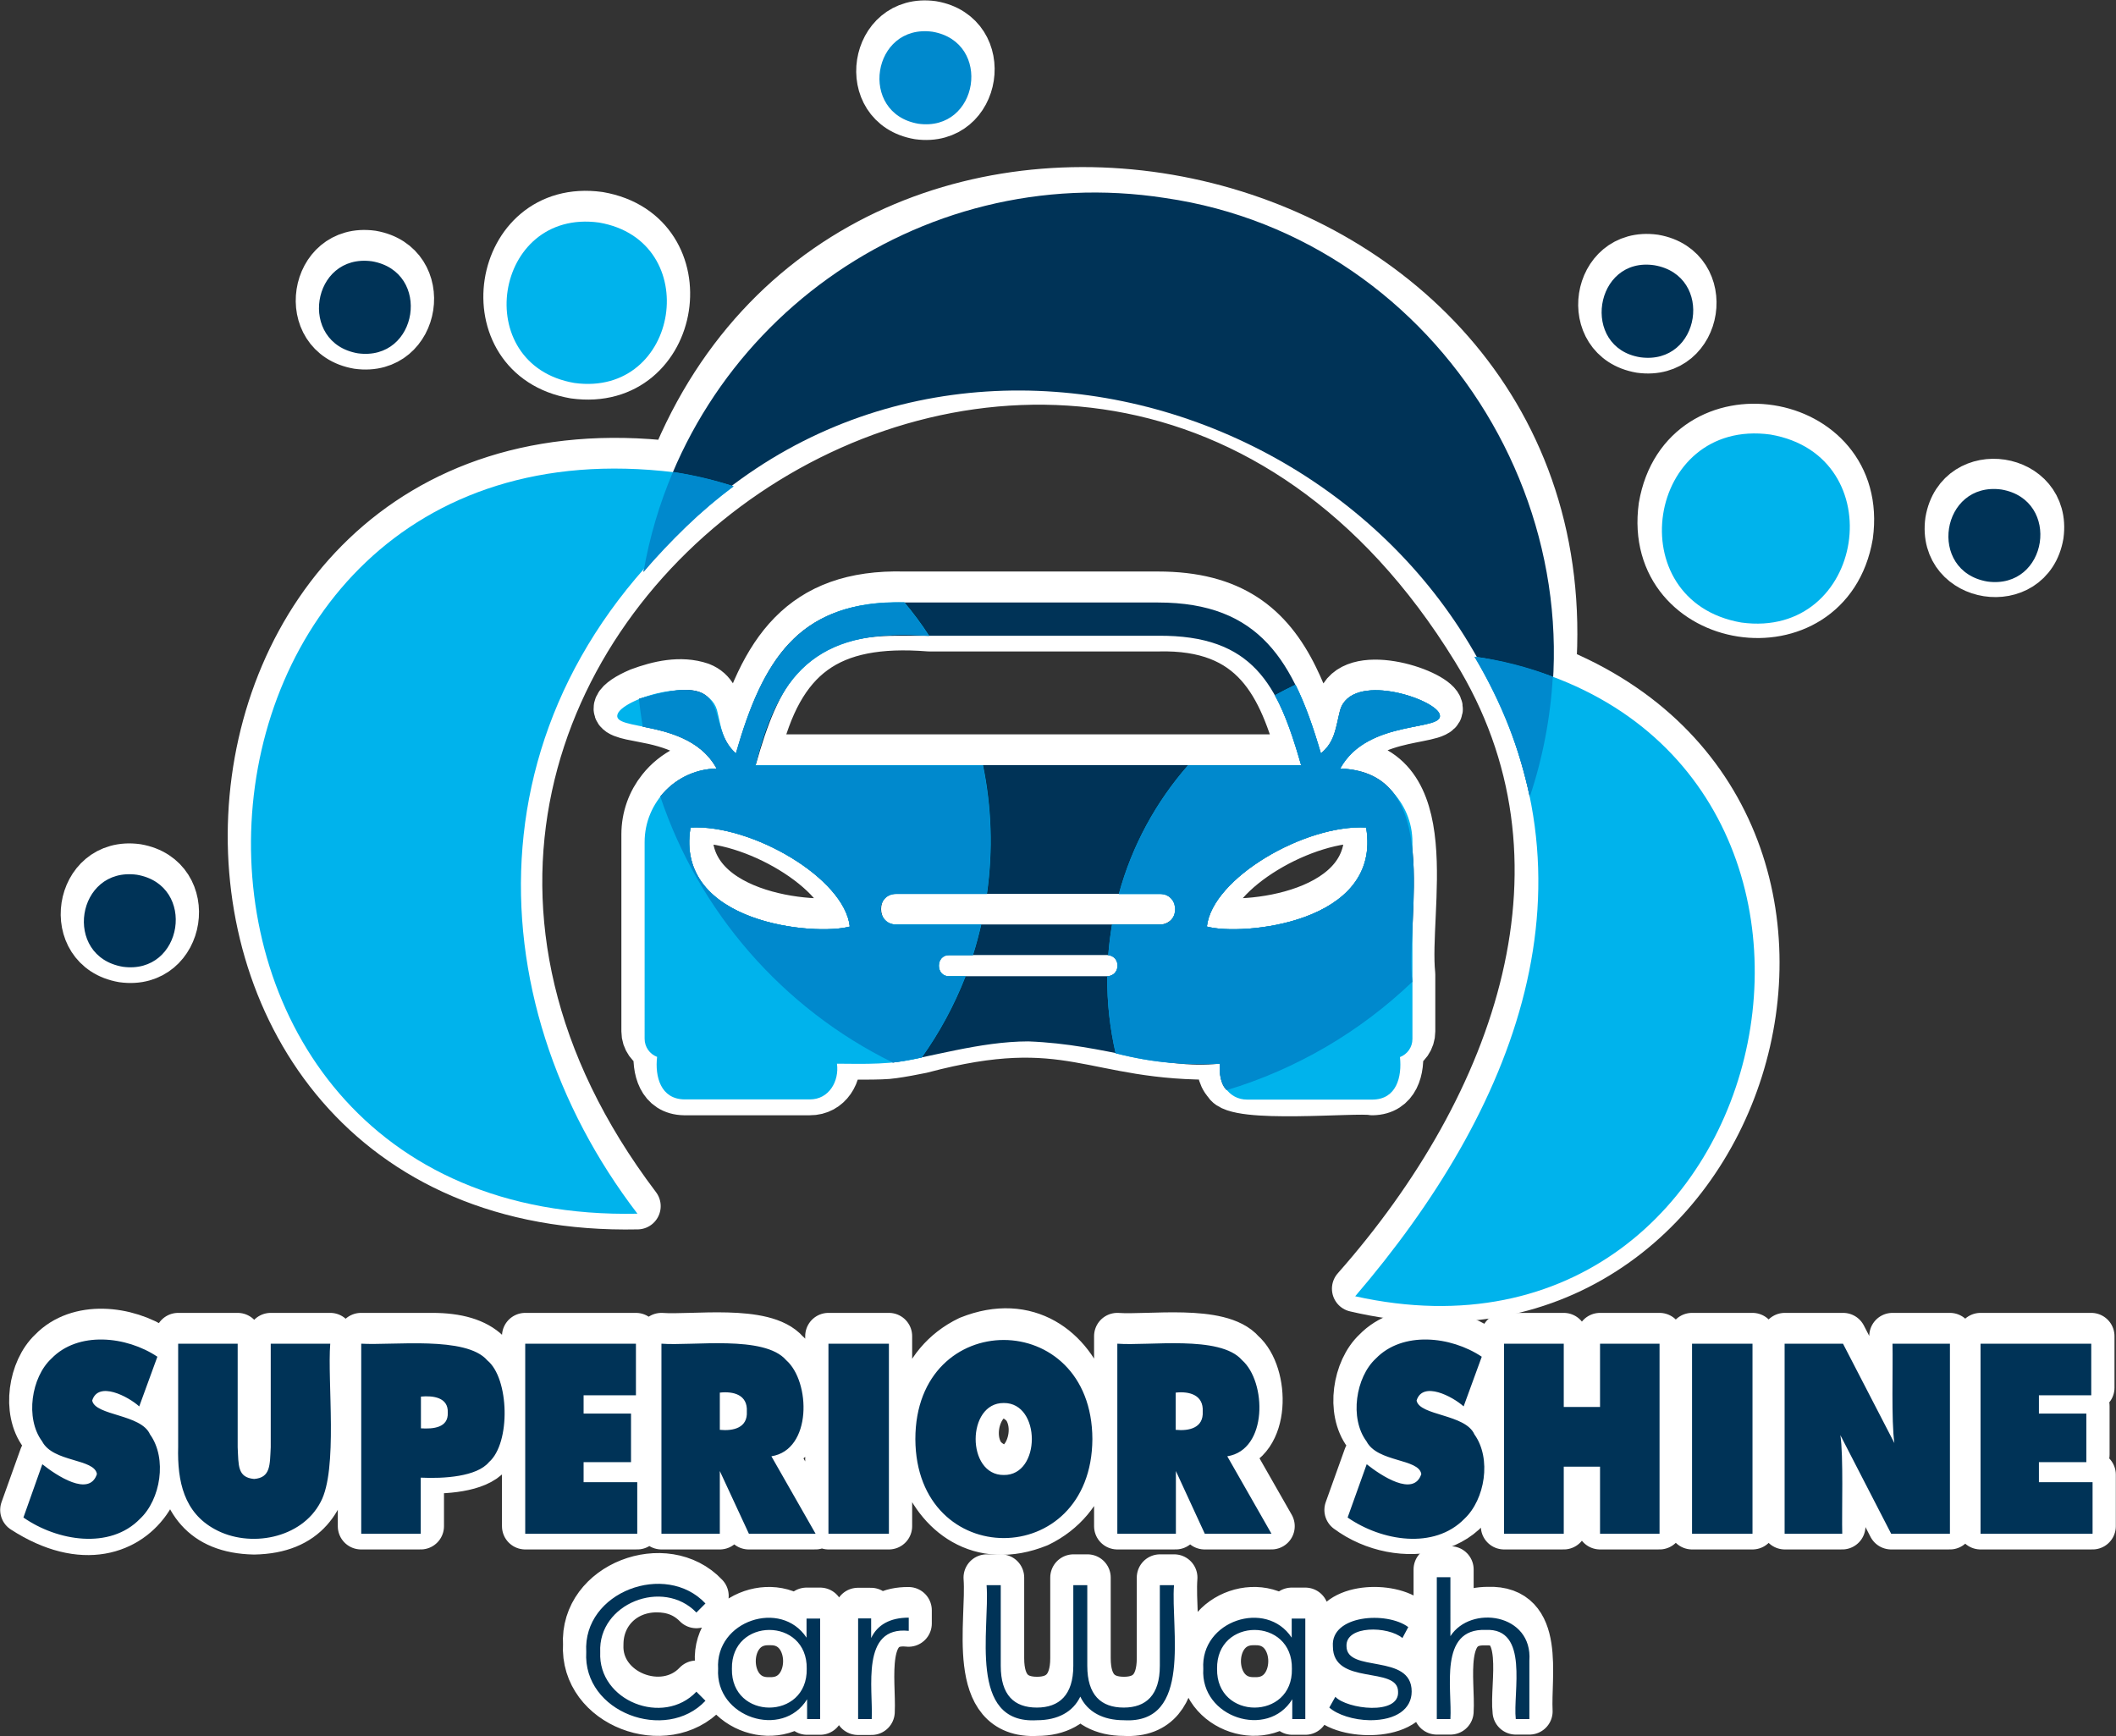 <?xml version="1.0" encoding="UTF-8"?> <svg xmlns="http://www.w3.org/2000/svg" version="1.1" id="Layer_1" x="0" y="0" viewBox="0 0 1120 919" xml:space="preserve"><rect x="0" y="0" width="1120" height="919" fill="#333333" stroke="none"/><style>.st0{fill:none;stroke:#fff;stroke-width:24.608;stroke-linejoin:round;stroke-miterlimit:10}.st1{fill:#003357}.st2,.st3,.st4{fill-rule:evenodd;clip-rule:evenodd;fill:#003357}.st3,.st4{fill:#00b3ec}.st4{fill:#0089cd}</style><path class="st0" d="M347.6 841.1c8.1 0 15.2 2.5 21 8.4l4.8-4.8c-21-22.4-65-6.1-63.1 25.7-1.9 32 42.2 48.1 63.1 25.6l-4.8-4.8c-17.5 18.5-52.1 4.9-50.9-20.9 0-16.7 12.8-29.2 29.9-29.2zM426.9 862.8c-13.5-20.5-48.3-9-46.8 16.5-1.6 25.8 34 37.3 47.1 16.1v10.5h6.9v-53.3h-7.2v10.2zM407.3 900c-26.1.8-26.1-42.3 0-41.5 26-.8 26 42.3 0 41.5zM461 863.1v-10.4h-6.9V906h7.2c.8-16.2-6-49.4 19.6-46.7v-7c-9.8-.1-16.5 3.7-19.9 10.8zM614 877.7c0 15.5-7.3 22.1-19.1 22.1-12 0-19.3-6.6-19.3-22.1V835h-7.4v42.7c0 15.5-7.5 22.1-19.3 22.1-12 0-19.1-6.6-19.1-22.1V835h-7.5c1.8 23-10.1 73.6 26.6 71.5 11.1 0 19.1-4.5 23-12.5 3.7 8 11.8 12.5 23.1 12.5 36.5 2.1 24.7-48.6 26.5-71.5H614v42.7zM683.7 862.8c-13.5-20.5-48.3-9-46.8 16.5-1.6 25.8 34 37.3 47.1 16.1v10.5h6.9v-53.3h-7.2v10.2zM664.1 900c-26.1.8-26.1-42.3 0-41.5 26-.8 26 42.3 0 41.5zM712.7 867.2c-.5-11.1 22-10.7 29.6-4.3l3.1-5.8c-11.4-8.4-41-6.4-39.9 10.2 0 21.1 34.5 10.1 34.5 24 .7 12.7-27.1 9.3-33.2 2.7l-3.2 5.7c9.7 9.8 45.2 9.4 43.6-8.6 0-20.3-34.5-9.5-34.5-23.9zM787.6 852.2c-9 0-16 3.5-19.9 9.7v-31.2h-7.2v75.1h7.2c1-15.9-6.4-48.1 18.6-47.2 23.4-1.2 14.3 33 16 47.2h7.2c-1-18.8 6.9-54.7-21.9-53.6zM65.2 745.6c-34.2-7.6-7.3-21.6 8.6-5.2l9.6-26.3c-16.5-11-42-13.6-56.1 1-10.6 9.9-14 31.7-4.9 43.8 5.9 11.3 27.6 9 29 17.3-4 12.4-21.5.7-28.9-5.2l-10.1 28.2c63.4 41 96.6-38.8 52.8-53.6z"></path><path class="st0" d="M143.3 762c0 6.2-.7 10.6-2 13.1-2.3 4.9-11.3 4.9-13.5.1-4-7-1.2-59-2-68H94.3c3.1 37-15.5 102.1 40.2 103.3 55.6-1.1 37.3-66.6 40.3-103.3h-31.5V762zM228.8 707.2h-37.7v100.6h31.6v-29.7c12.2.6 29.7-.5 36.1-8.2 11.6-10.1 10.8-44.4-.9-53.9-6.1-5.9-15.8-8.8-29.1-8.8zm5.8 42.6c-2.3 2.5-8.2 2.2-11.8 2.2v-16.8c3.6 0 9.3-.4 11.7 2.2 3.3 2.7 3.4 9.7.1 12.4zM336.6 734.5v-27.3H278v100.6h59.3v-27.3h-28.4v-10.6H334v-25.7h-25.1v-9.7zM420.6 758.7c7.7-11.3 5.4-34.4-4.5-42.8-11.5-13.4-49.6-7.5-66-8.7v100.6H381v-33.2l15.3 33.2h35.3l-23.4-41c5.2-.7 9.3-3.4 12.4-8.1zm-27.8-8.5c-2.3 2.9-8.1 2.5-11.8 2.5V733c3.7 0 9.5-.4 11.8 2.6 3.2 3.1 3.3 11.6 0 14.6zM438.5 707.2h32v100.6h-32zM549.6 806.6c54.3-26.2 25.3-122.6-36.7-97.8-54.1 26-25.1 122.7 36.7 97.8zm-29-35.1c-11.9-14.8 3.3-45.9 21.4-27.7 11.8 15-3.1 45.7-21.4 27.7zM673 807.8l-23.4-41c21.6-3.4 20.8-39.6 7.8-50.9-11.5-13.4-49.6-7.5-66-8.7v100.6h30.9v-33.2l15.3 33.2H673zm-38.9-57.6c-2.3 2.9-8.1 2.5-11.8 2.5V733c3.7 0 9.5-.4 11.8 2.6 3.2 3.1 3.3 11.6 0 14.6zM785.6 772.6c-1.3-33.9-29.5-22.5-35.8-35.3 3.3-10.5 19-2.1 24.9 3.1l9.6-26.3c-16.5-11-42-13.6-56.1 1-10.6 9.9-14 31.7-4.9 43.8 5.9 11.3 27.6 9 29 17.3-4 12.4-21.5.7-28.9-5.2l-10.1 28.2c27.4 20.3 72.6 13.3 72.3-26.6zM846.9 740.7h-19.2v-33.5h-31.6v100.6h31.6v-35.5h19.2v35.5h31.5V707.2h-31.5zM895.6 707.2h32v100.6h-32zM1001.8 740.9c0 7.7 0 12.5 1 18.9l-27.2-52.6h-30.9v100.6h30.4c-.3-11.4.7-41.5-1-52.2l26.9 52.2h31.1V707.2h-30.4v33.7zM1079.2 780.5v-10.6h25.1v-25.7h-25.1v-9.7h27.7v-27.3h-58.6v100.6h59.3v-27.3zM326.8 373.7c-1.8 4.1 4.5 5.2 13.5 6.9 14.9 2.7 31.5 7.9 39.1 22.2-11.5.2-22.7 5.8-29.8 14.8-5.3 6.6-8.4 15-8.4 24.1v104.2c0 4.4 2.8 8.1 6.6 9.6-1.1 10.4 1.8 22.3 14.4 22.5h66.4c10.2.1 15.8-9.7 14.4-18.9 6.2-.1 23.7.4 29.6-.6 5.1-.7 10.2-1.7 15.2-2.7 79-21 89.7 4.7 157.8 3.3-.2 4.9.1 10.3 3.6 14 4.2 9.6 69.1 3.2 77.2 4.9 12.6-.2 15.6-12 14.4-22.5 3.9-1.5 6.6-5.2 6.6-9.6v-30.1c-3.6-34.4 16.9-111.2-38.2-112.9 14.7-27 56.8-19.3 52.5-29.1-3.6-8.3-46.5-22.1-52.5-1.9-2.4 9.4-2.6 16.7-10.2 23-3.6-12.4-7.8-24.8-13.5-36.4-13.5-27.5-33.7-43.7-72.5-43.7H478.7c-54.8-1.5-75.1 30-89.1 79.9-11.7-7.6-4.8-26.4-18.7-31.8-10.6-3.6-22.4-.9-32.6 2.9-5.9 2.5-10.4 5.4-11.5 7.9zm265.4 95.4h21.9c10.5-.1 10.5 16.3 0 16.2h-25.5-69.2-45.2c-4.4 0-8.1-3.6-8.1-8.1s3.7-8.1 8.1-8.1h118zM511 512.7h-8.7c-7.2.1-7.2-11.3 0-11.2H586c2.1 0 4.1 1.2 5 3.1 1.8 3.3-.6 7.7-4.3 8-.8.2-74.9 0-75.7.1zM723.1 434c8.6 51-66.4 57.5-84.3 52.4 2.9-25.6 52.1-54.2 84.3-52.4zm-322.3-36c12.2-50.6 37.6-69.7 91-65.5H613c51.1-1.3 65.2 30.1 75.7 68.5H400l.8-3zm49 88.4c-17.9 5.1-92.8-1.4-84.3-52.4 32.3-1.8 81.5 26.8 84.3 52.4z"></path><path class="st0" d="M821.9 354.2C841.1 87.4 455.6-.4 356.2 245.9 72.1 212.5 51.6 644.5 337.4 638.4 106 332.7 574.8 8.9 780.5 343.6c69.2 111.9 22.9 241-63.2 338.5C925 731 1017.6 432.8 821.9 354.2zM979.1 283.4c9-65.6-88.3-80.6-99.5-15.4-9 65.6 88.3 80.6 99.5 15.4z"></path><path class="st0" d="M304 198.7c56 7.7 68.8-75.3 13.1-84.9-55.9-7.7-68.8 75.3-13.1 84.9zM189.4 183c32.1 4.4 39.4-43.2 7.5-48.7-32.1-4.4-39.4 43.2-7.5 48.7zM868.2 185.1c32.1 4.4 39.4-43.2 7.5-48.7-32.1-4.4-39.4 43.2-7.5 48.7zM1080 283.2c4.4-32.1-43.2-39.4-48.7-7.5-4.4 32 43.2 39.4 48.7 7.5zM486.1 61.5c32.1 4.4 39.4-43.2 7.5-48.7-32.1-4.4-39.5 43.2-7.5 48.7zM72.5 459c-32.1-4.4-39.4 43.2-7.5 48.7 32 4.4 39.4-43.2 7.5-48.7z"></path><g><path class="st1" d="M310.3 874.4c-1.9-31.9 42.1-48.1 63.1-25.7l-4.8 4.8c-17.6-18.3-52.1-4.8-50.9 21-1.2 25.8 33.4 39.4 50.9 20.9l4.8 4.8c-20.9 22.3-65 6.2-63.1-25.8M434.1 856.6v53.3h-6.9v-10.5c-13 21.2-48.7 9.7-47.1-16.1-1.6-25.5 33.3-37 46.8-16.5v-10.1h7.2zm-7.1 26.7c.5-27.5-40.1-27.4-39.6 0-.5 27.3 40.1 27.4 39.6 0M481 856.2v7c-25.6-2.7-18.8 30.6-19.6 46.7h-7.2v-53.3h6.9V867c3.3-7 10-10.8 19.9-10.8M621.4 839c-1.8 23 10 73.6-26.5 71.5-11.2 0-19.3-4.5-23.1-12.5-3.8 8-11.8 12.5-23 12.5-36.7 2.2-24.8-48.5-26.6-71.5h7.5v42.7c0 15.5 7.1 22.1 19.1 22.1 11.8 0 19.3-6.6 19.3-22.1V839h7.4v42.7c0 15.5 7.3 22.1 19.3 22.1 11.8 0 19.1-6.6 19.1-22.1V839h7.5zM690.9 856.6v53.3H684v-10.5c-13 21.2-48.7 9.7-47.1-16.1-1.6-25.5 33.3-37 46.8-16.5v-10.1h7.2zm-7.1 26.7c.5-27.5-40.1-27.4-39.6 0-.5 27.3 40.2 27.4 39.6 0M703.6 903.8l3.2-5.7c6.1 6.5 33.9 10 33.2-2.7 0-13.9-34.5-2.9-34.5-24-1.2-16.6 28.5-18.7 39.9-10.2l-3.1 5.8c-7.6-6.4-30.1-6.8-29.6 4.3 0 14.4 34.5 3.5 34.5 24 0 9.2-8.1 15.2-22 15.2-8.8-.1-17.3-2.9-21.6-6.7M809.5 879v30.9h-7.2c-1.6-14.1 7.3-48.4-16-47.2-25-.9-17.6 31.4-18.6 47.2h-7.2v-75.1h7.2V866c10.8-16.7 43.6-12 41.8 13"></path><g><path class="st1" d="M12.4 803.2l10-28.2c7.4 5.9 24.9 17.6 28.9 5.2-1.3-8.3-23.2-6.1-29-17.3-9.1-12.2-5.7-34 4.9-43.8 14.1-14.6 39.6-12 56.1-1l-9.6 26.3c-5.9-5.3-21.7-13.6-24.9-3.1 1.6 8.1 25.9 7.1 30.6 17.9 9.2 12.8 5.6 34.5-5.3 44.7-15.9 16.4-43.8 11.8-61.7-.7M94.3 765.8v-54.6h31.5V766c.5 9.6-.2 16 8.7 16.8 8.8-.7 8.3-7.4 8.8-16.8v-54.8h31.5c-1.6 19.7 4.2 66.7-5.1 83.8-10.1 19.5-37.7 24.5-56 14.4-16.2-8.8-19.9-25.1-19.4-43.6M191.2 811.8V711.2c16.9 1 55.5-4.2 66.7 8.8 11.7 9.5 12.5 43.8.9 53.9-6.4 7.7-23.9 8.8-36.1 8.2v29.7h-31.5zm31.6-72.6V756c6.3.4 14.6-.2 14.2-8.3.4-8.1-7.8-9.1-14.2-8.5zM278 811.8V711.2h58.6v27.3h-27.7v9.7H334v25.7h-25.1v10.6h28.4v27.3zM350.1 811.8V711.2c16.5 1.3 54.4-4.7 66 8.7 13 11.4 13.8 47.5-7.8 50.9l23.4 41h-35.3L381 778.6v33.2h-30.9zm30.9-74.7v19.7c7.1.7 14.8-1 14.3-9.7.5-8.9-7.1-10.8-14.3-10zM438.5 711.2h32v100.6h-32zM578.2 761.7c-.4 69.8-93.4 69.9-93.7 0 0-70 93.5-69.9 93.7 0m-46.9 19c19.8.3 19.8-38.3 0-38.1-19.8-.2-19.9 38.3 0 38.1M591.4 811.8V711.2c16.5 1.3 54.4-4.7 66 8.7 13 11.4 13.8 47.5-7.8 50.9l23.4 41h-35.3l-15.3-33.2v33.2h-31zm30.9-74.7v19.7c7.1.7 14.8-1 14.3-9.7.5-8.8-7.1-10.8-14.3-10zM713.3 803.2l10.1-28.2c7.4 5.9 24.9 17.6 28.9 5.2-1.3-8.3-23.2-6.1-29-17.3-9.1-12.2-5.7-34 4.9-43.8 14.1-14.6 39.6-12 56.1-1l-9.6 26.3c-5.9-5.3-21.7-13.6-24.9-3.1 1.6 8.1 25.9 7.1 30.6 17.9 9.2 12.8 5.6 34.5-5.3 44.7-16 16.4-43.8 11.8-61.8-.7M796.1 811.8V711.2h31.6v33.5h19.2v-33.5h31.5v100.6h-31.5v-35.5h-19.2v35.5zM895.6 711.2h32v100.6h-32zM944.6 811.8V711.2h30.9l27.2 52.6c-1.7-11.6-.7-40.2-1-52.6h30.4v100.6H1001l-26.9-52.2c1.7 10.5.7 41.1 1 52.2h-30.5zM1048.3 811.8V711.2h58.6v27.3h-27.7v9.7h25.1v25.7h-25.1v10.6h28.4v27.3z"></path></g><g><path class="st2" d="M400 405c12.1-43 25.7-68.9 75.7-68.5H613c50-.4 63.6 25.5 75.7 68.5H400m49.8 85.4c-2.8-25.6-52-54.2-84.3-52.4-8.5 51 66.4 57.5 84.3 52.4m189 0c2.8-25.6 52-54.2 84.3-52.4 8.6 51-66.4 57.5-84.3 52.4m-164.6-17.3h139.9c4.5 0 8.1 3.7 8.1 8.1 0 4.4-3.7 8.1-8.1 8.1H474.2c-10.4.1-10.5-16.4 0-16.2m28.2 32.4H586c3.1 0 5.6 2.5 5.6 5.6 0 3.1-2.5 5.6-5.6 5.6h-83.7c-7.2.1-7.2-11.3.1-11.2m245.1 14.2c-27.6 26.4-61.3 46.2-98.2 57.3-3.5-3.5-3.9-9.2-3.6-14-32.6 3.3-59.6-10.2-101.4-11.8-25.9 0-53.1 8.8-71.7 11.2-58.5-28.7-102.7-79.9-123.1-140.8 7-8.9 17.8-14.6 29.8-14.8-8.6-15.8-26.5-19.7-39.1-22.2-.8-4.9-1.5-9.8-2-14.7 53.2-16.2 33.6 13 51.3 28.9 14.2-48.8 32.2-79.9 86.1-79.9H613c53.9 0 71.9 31.2 86.1 79.9 7.6-6.3 7.8-13.6 10.2-23 6.1-20.2 48.9-6.4 52.5 1.9 4.2 9.9-37.8 2.1-52.5 29.1 55.1 1.7 34.6 78.6 38.2 112.9zM616.7 104.8C764 126.1 858 281.3 809.7 421.7c-45.3-209.9-325.4-297.2-469.1-119 22.8-129.8 145.3-218.2 276.1-197.9"></path><path class="st3" d="M449.8 490.4c-2.8-25.6-52-54.2-84.3-52.4-8.5 51 66.4 57.5 84.3 52.4m28.9-171.6c4.7 5.6 9.1 11.5 13.1 17.7-55.7-4.3-79.4 16.4-91.9 68.5h120.4c4.5 21.8 5.4 44.8 2.1 68.1h-48.2c-4.5 0-8.1 3.6-8.1 8.1s3.7 8.1 8.1 8.1h45.2c-1.3 5.5-2.7 10.9-4.4 16.2h-12.6c-7.2-.1-7.2 11.3 0 11.2h8.7c-6 15.4-13.8 29.8-23.2 43-15.6 4-30.2 3.4-44.9 3.3 1.3 9.3-4.3 19-14.4 18.9h-66.4c-12.5-.2-15.6-12-14.4-22.5-3.9-1.5-6.6-5.2-6.6-9.6V445.7c0-21.2 17.1-38.6 38.3-38.9-14.7-27-56.8-19.3-52.5-29.1 3.6-8.3 46.5-22.1 52.5-1.9 2.4 9.4 2.6 16.7 10.2 23 13.9-49.9 34.2-81.5 89-80zM357.1 250c10.7 1.7 21.1 4.2 31.2 7.4-143.4 108.6-137.6 271.9-50.9 385-286.6 6-264.7-427.2 19.7-392.4M638.8 490.4c2.8-25.6 52-54.2 84.3-52.4 8.6 51-66.4 57.5-84.3 52.4m-48.3 67.1c-3-13.2-4.6-26.8-4.4-40.8 6.9 0 7.3-10.6.5-11.1.4-5.4 1.1-10.9 2-16.2h25.5c10.5.1 10.5-16.3 0-16.2h-21.9c7-25.8 19.8-48.9 36.6-68.1h59.9c-3.9-13.7-8.4-27.2-13.9-37.1 3.6-2 7.2-3.8 10.9-5.6 5.3 10.6 9.5 22.8 13.5 36.4 7.6-6.3 7.8-13.6 10.2-23 6.1-20.2 48.9-6.4 52.5 1.9 4.2 9.9-37.8 2.1-52.5 29.1 21.1.4 38.2 17.7 38.2 38.9v104.2c0 4.4-2.7 8.1-6.6 9.6 1.1 10.5-1.8 22.3-14.4 22.5h-66.4c-10.1.1-15.8-9.7-14.4-18.9-19.2.4-33.9-.2-55.3-5.6m194.4-209.3c233 41.6 163.2 389.2-67.6 337.9 84-98 134-219 63.2-338.5 1.5.2 3 .4 4.4.6"></path><path class="st4" d="M449.8 490.4c-2.8-25.6-52-54.2-84.3-52.4-8.5 51 66.4 57.5 84.3 52.4M340.6 302.7c3.2-18.5 8.5-36.2 15.6-52.9 11 1.6 21.8 4.2 32.1 7.6-17.3 12.8-33.7 29.2-47.7 45.3m132 259.7c-58.5-28.7-102.7-79.9-123.1-140.8 7-8.8 17.8-14.6 29.8-14.8-8.6-15.8-26.5-19.7-39.1-22.2-.8-4.9-1.5-9.7-2-14.7 53.3-16.2 33.6 13 51.3 28.9 14-49.9 34.3-81.4 89.1-79.9 4.7 5.6 9.1 11.5 13.1 17.7-55.7-4.3-79.4 16.4-91.9 68.5h120.4c4.5 21.8 5.4 44.8 2.1 68.1h-48.2c-4.5 0-8.1 3.6-8.1 8.1s3.7 8.1 8.1 8.1h45.2c-1.3 5.5-2.7 10.9-4.4 16.2h-12.6c-7.2-.1-7.2 11.3 0 11.2h8.7c-6 15.4-13.8 29.8-23.2 43-5.4 1-10.6 2-15.2 2.6M638.8 490.4c2.8-25.6 52-54.2 84.3-52.4 8.6 51-66.4 57.5-84.3 52.4m108.7 29.3c-27.6 26.4-61.3 46.2-98.2 57.3-3.5-3.5-3.9-9.2-3.6-14-19.1.5-33.8-.1-55.2-5.5-3-13.2-4.6-26.8-4.4-40.8 6.9 0 7.3-10.6.5-11.1.4-5.4 1.1-10.9 2-16.2h25.5c10.5.1 10.5-16.3 0-16.2h-21.9c7-25.8 19.8-48.9 36.6-68.1h59.9c-3.9-13.7-8.4-27.2-13.9-37.1 3.6-2 7.2-3.8 10.9-5.6 5.3 10.6 9.5 22.8 13.5 36.4 7.6-6.3 7.8-13.6 10.2-23 6.1-20.2 48.9-6.4 52.5 1.9 4.2 9.9-37.8 2.1-52.5 29.1 55 1.7 34.5 78.6 38.1 112.9zm74.4-161.5c-1.2 21.4-5.4 43.5-12.2 63.5-5.1-24.6-14.6-49.4-29.3-74.1 14.4 1.8 28.5 5.5 41.5 10.6"></path><path class="st3" d="M937.1 230c65.2 11.2 50.2 108.5-15.4 99.5-65.3-11.3-50.2-108.5 15.4-99.5M317.1 117.8c55.7 9.6 42.8 92.6-13.1 84.9-55.7-9.6-42.8-92.6 13.1-84.9"></path><path class="st2" d="M196.9 138.3c31.9 5.5 24.5 53.1-7.5 48.7-31.9-5.5-24.6-53.1 7.5-48.7M875.7 140.4c31.9 5.5 24.5 53.1-7.5 48.7-31.8-5.1-24.4-53.5 7.5-48.7M1059.4 259.1c31.9 5.5 24.6 53.1-7.5 48.7-32-5.5-24.6-53.1 7.5-48.7"></path><path class="st4" d="M493.6 16.8c31.9 5.5 24.5 53.1-7.5 48.7-32-5.5-24.6-53.1 7.5-48.7"></path><path class="st2" d="M72.5 463c31.9 5.5 24.5 53.1-7.5 48.7-32-5.5-24.6-53.1 7.5-48.7"></path></g></g></svg> 